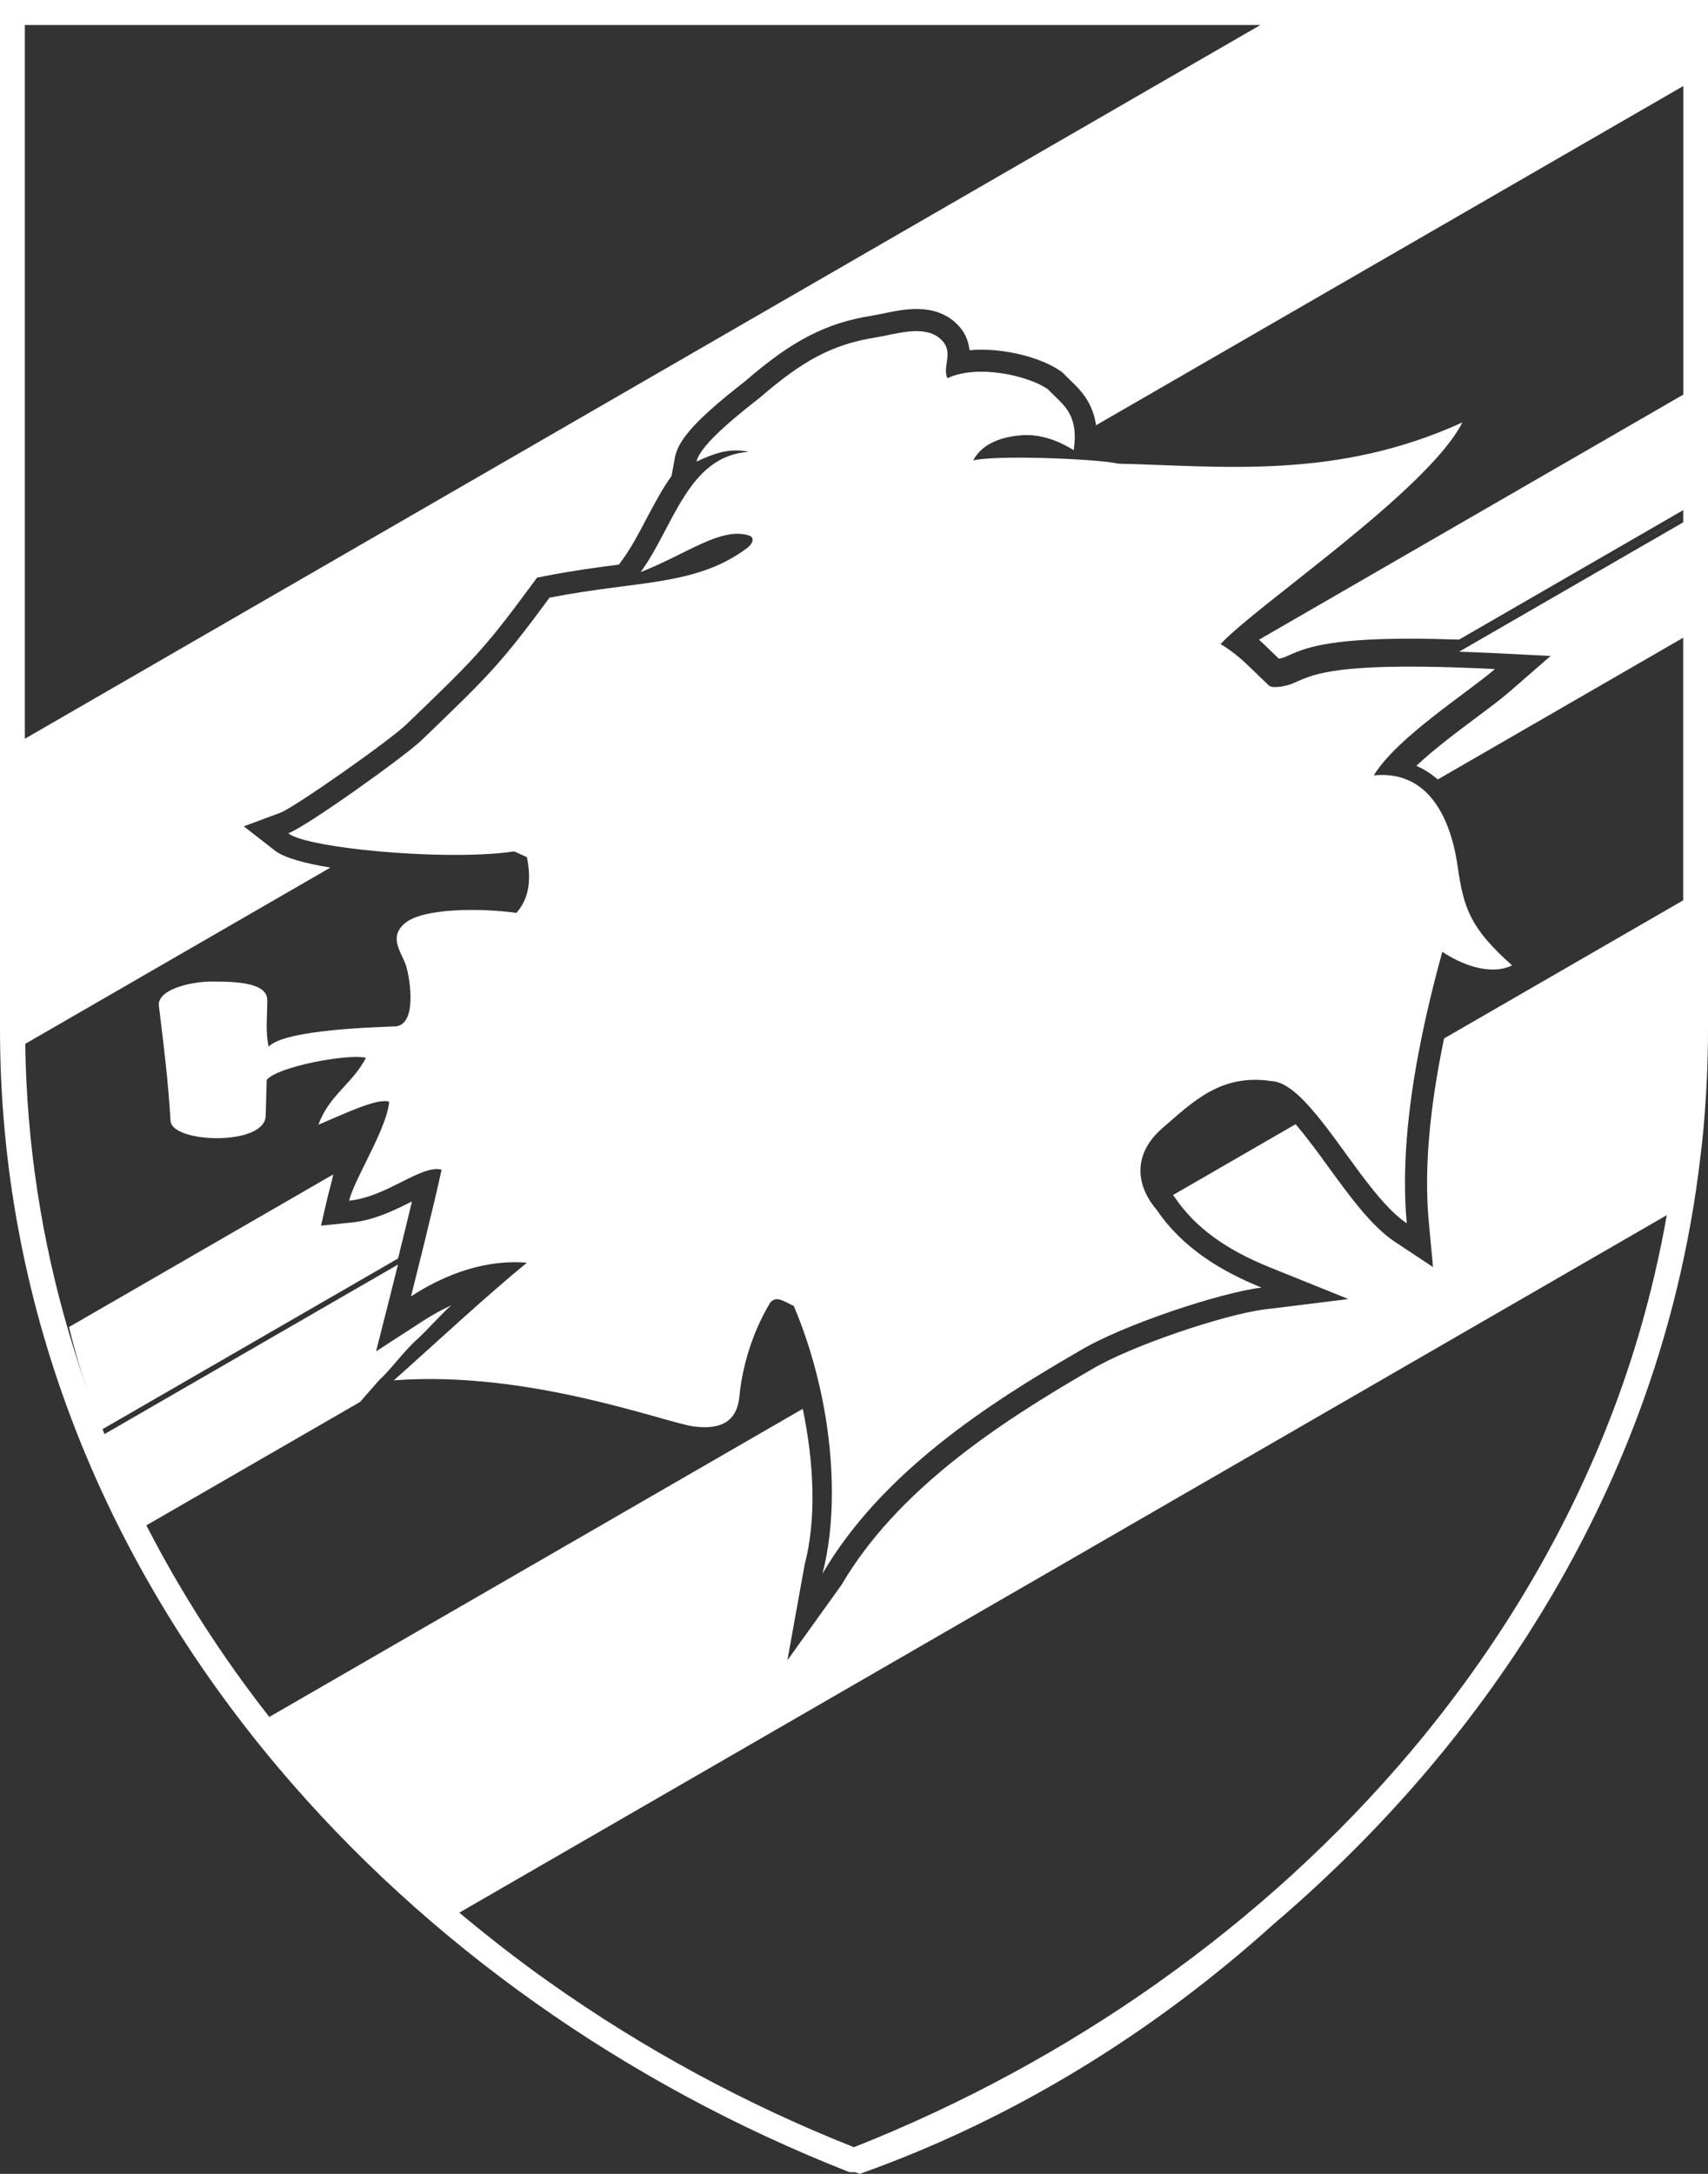 <svg width="44" height="56" viewBox="0 0 44 56" fill="none" xmlns="http://www.w3.org/2000/svg">
<rect x="0" y="0" width="44" height="56" fill="#333333" stroke="none"/>
<path d="M25.07 11.866C25.32 11.367 25.933 11.238 26.337 11.211C26.707 11.186 27.073 11.29 27.388 11.445C27.483 11.492 27.576 11.543 27.66 11.598C27.677 11.478 27.686 11.37 27.688 11.272C27.694 10.584 27.317 10.367 26.998 10.03C26.487 9.668 25.17 9.381 24.407 9.743C24.258 9.431 24.61 9.062 24.213 8.719C23.793 8.357 23.06 8.613 22.565 8.692C21.43 8.873 20.675 9.293 19.566 10.251C19.184 10.551 18.026 11.442 17.944 11.891C18.335 11.712 18.758 11.523 19.29 11.64C17.719 11.742 17.359 13.564 16.504 14.739C17.719 14.256 18.563 13.578 19.284 13.791C19.457 13.841 19.396 14.009 19.241 14.123C17.91 15.106 16.454 14.947 14.157 15.396C12.892 17.111 12.609 17.386 10.861 19.068C10.427 19.485 7.914 21.283 7.425 21.467C7.637 21.632 8.387 21.784 9.312 21.887C10.619 22.032 12.274 22.082 13.249 21.932L13.573 22.082C13.686 22.619 13.645 23.135 13.303 23.517C12.388 23.389 10.932 23.391 10.452 23.767C9.973 24.143 10.365 24.554 10.465 24.891C10.564 25.228 10.745 26.37 10.203 26.439C9.794 26.46 7.345 26.511 6.919 26.963C6.837 26.546 6.883 26.227 6.886 25.768C6.89 25.31 6.074 25.285 5.467 25.285C4.86 25.285 4.035 25.51 4.094 25.918C4.222 26.963 4.33 27.817 4.394 28.881C4.452 29.455 6.819 29.522 6.844 28.748C6.855 28.422 6.871 27.818 6.871 27.818C7.147 27.477 8.964 27.136 9.427 27.25C9.086 27.912 8.467 28.224 8.204 28.973C8.889 28.683 9.739 28.274 10.026 28.382C9.989 28.787 9.7 29.379 9.435 29.916C9.235 30.32 9.05 30.691 8.995 30.93C9.978 30.83 10.842 29.998 11.376 30.131C11.274 30.605 11.093 31.362 10.929 32.027C10.747 32.767 10.588 33.394 10.588 33.394C11.769 32.628 12.807 32.462 13.573 32.528C12.545 33.372 11.371 34.46 10.477 35.262C10.362 35.365 10.249 35.467 10.145 35.559C13.623 35.292 17.145 36.651 17.872 36.746C18.599 36.841 18.992 36.598 19.05 35.96C19.107 35.321 19.34 34.376 19.85 33.544C20.021 33.372 20.196 33.53 20.449 33.642C20.773 34.407 21.013 35.209 21.176 36.003C21.517 37.675 21.509 39.318 21.188 40.537C22.71 37.94 25.434 36.172 27.8 34.805C28.929 34.123 31.45 33.297 32.497 33.168C31.494 32.762 30.481 32.172 29.801 31.17C29.772 31.137 29.745 31.103 29.719 31.069C29.293 30.516 29.163 29.736 29.954 29.053C30.733 28.383 31.445 27.656 32.746 27.848C33.1 27.862 33.479 28.201 33.872 28.669C34.64 29.582 35.459 30.994 36.24 31.512C36.109 30.094 36.273 28.556 36.543 27.127C36.719 26.191 36.94 25.301 37.156 24.519C37.624 24.833 38.379 25.147 38.953 24.869C37.87 23.903 37.705 23.397 37.55 22.316C37.444 21.567 37.167 20.662 36.508 20.225C36.217 20.031 35.85 19.928 35.39 19.975C35.989 18.992 37.822 17.835 38.511 17.235C37.783 17.199 37.168 17.18 36.644 17.174H36.642C34.025 17.146 33.69 17.455 33.266 17.62C33.166 17.659 32.802 17.753 32.692 17.662C32.369 17.361 32.157 17.133 31.915 16.93C31.776 16.813 31.628 16.703 31.444 16.592C32.341 15.61 36.791 12.63 37.672 10.882C34.426 12.364 31.508 12.008 28.8 11.944C28.516 11.876 27.625 11.816 26.774 11.796C26.03 11.779 25.317 11.795 25.069 11.863L25.07 11.866Z" fill="white"/>
<path d="M43.682 0H0V26.504C0 30.036 0.65 33.389 1.823 36.507C3.067 39.808 4.896 42.837 7.161 45.524C9.087 47.809 11.327 49.847 13.79 51.592C16.29 53.363 19.022 54.834 21.884 55.956H22.035C22.073 55.97 22.108 55.986 22.147 56C26.12 54.591 29.731 52.344 32.812 49.564C34.265 48.325 35.616 46.975 36.839 45.524C39.104 42.837 40.934 39.806 42.177 36.506C42.985 34.36 43.541 32.099 43.811 29.745C43.838 29.524 43.863 29.304 43.883 29.081C43.959 28.233 44 27.373 44 26.504V0H43.68H43.682ZM0.64 0.644H32.47L0.64 19.031V0.644ZM43.361 10.167L32.433 16.479C32.54 16.576 32.645 16.676 32.752 16.782C32.813 16.841 32.877 16.904 32.946 16.969C32.991 16.96 33.039 16.947 33.064 16.94C33.106 16.924 33.149 16.905 33.192 16.885C33.604 16.703 34.169 16.453 36.324 16.453C36.703 16.453 37.129 16.462 37.588 16.476L43.362 13.141V13.297L37.588 16.632C37.588 16.632 37.588 16.632 37.589 16.632L43.362 13.299V13.455L37.589 16.788C37.893 16.798 38.209 16.812 38.542 16.827L39.945 16.898L38.886 17.82C38.673 18.004 38.38 18.224 38.04 18.478C37.553 18.842 36.953 19.291 36.486 19.728C36.686 19.814 36.87 19.933 37.039 20.079L43.361 16.428V23.193L37.201 26.751C36.817 28.594 36.686 30.151 36.806 31.464L36.916 32.64L35.931 31.988C35.329 31.588 34.76 30.803 34.209 30.045C33.991 29.744 33.673 29.307 33.376 28.96L30.216 30.786C30.216 30.786 30.224 30.796 30.227 30.799L30.25 30.825L30.271 30.855C30.787 31.613 31.562 32.183 32.71 32.647L34.736 33.464L32.568 33.733C31.572 33.856 29.132 34.664 28.095 35.292L28.085 35.298C25.719 36.665 23.107 38.389 21.68 40.825L20.284 42.77L20.728 40.309C21.027 39.173 20.981 37.736 20.68 36.292L6.938 44.229C5.726 42.685 4.664 41.034 3.77 39.294L9.274 36.116L9.774 35.546C10.056 35.296 10.385 34.828 10.733 34.514C11.018 34.255 11.318 33.9 11.622 33.628C11.382 33.739 11.14 33.871 10.901 34.026L9.688 34.812L10.043 33.411C10.045 33.402 10.134 33.054 10.252 32.576L2.692 36.943C2.675 36.901 2.656 36.858 2.641 36.816L10.254 32.419C10.362 31.985 10.496 31.443 10.613 30.949C10.613 30.949 10.61 30.949 10.608 30.952C10.182 31.167 9.65 31.432 9.058 31.493L8.27 31.573L8.448 30.802C8.474 30.685 8.524 30.551 8.584 30.254L1.778 34.185C1.933 34.834 2.099 35.377 2.282 35.894C2.099 35.382 1.933 34.864 1.778 34.341C1.079 31.976 0.686 29.483 0.65 26.89L8.512 22.349C7.866 22.244 7.325 22.102 7.08 21.91L6.281 21.287L7.23 20.933C7.598 20.791 10.023 19.09 10.472 18.658C12.194 17.001 12.46 16.746 13.704 15.058L13.835 14.88L14.051 14.838C14.757 14.699 15.387 14.616 15.944 14.544L16.047 14.402C16.265 14.103 16.451 13.748 16.649 13.372C16.846 13.001 17.05 12.611 17.3 12.26L17.387 11.785C17.474 11.316 17.959 10.787 19.176 9.835L19.207 9.81C20.425 8.759 21.282 8.319 22.478 8.129C22.558 8.116 22.653 8.096 22.753 8.076C23.013 8.021 23.309 7.96 23.612 7.96C24.008 7.96 24.336 8.07 24.587 8.288C24.863 8.527 24.953 8.792 24.975 9.022C25.075 9.012 25.18 9.008 25.287 9.008C26.025 9.008 26.866 9.237 27.331 9.566L27.376 9.599L27.415 9.64C27.463 9.691 27.515 9.739 27.564 9.788C27.823 10.036 28.151 10.357 28.235 10.955L43.364 2.216V10.164L43.361 10.167ZM29.842 51.067C27.416 52.785 24.773 54.215 21.999 55.313C19.226 54.215 16.582 52.785 14.157 51.067C13.356 50.501 12.583 49.898 11.832 49.271L42.938 31.303C42.635 33.021 42.18 34.685 41.578 36.281C40.361 39.51 38.57 42.476 36.351 45.111C34.46 47.353 32.261 49.352 29.84 51.067H29.842Z" fill="white"/>
</svg>
